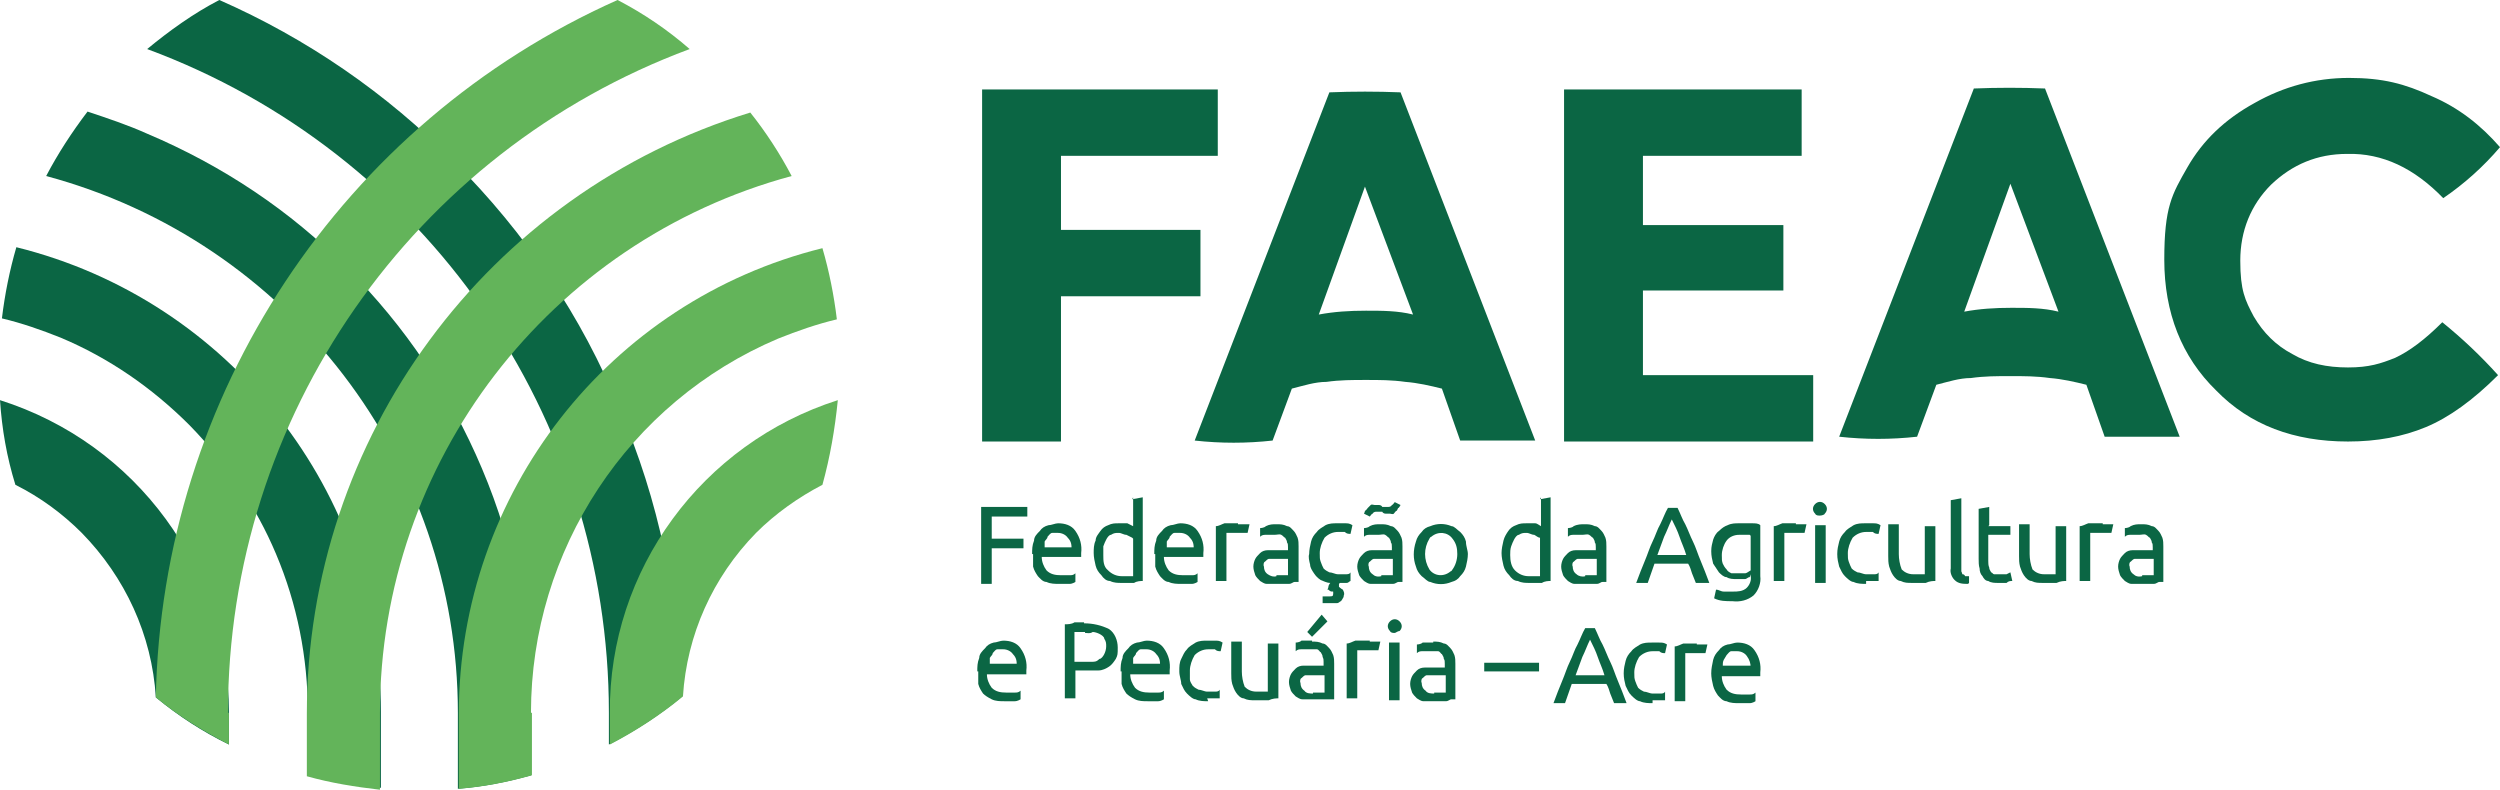 <?xml version="1.0" encoding="UTF-8"?>
<svg id="Camada_1" data-name="Camada 1" xmlns="http://www.w3.org/2000/svg" viewBox="0 0 259.9 82.1">
  <defs>
    <style>
      .cls-1 {
        fill: #63b45a;
      }

      .cls-2 {
        fill: #0b6644;
      }
    </style>
  </defs>
  <path id="Caminho_23188" data-name="Caminho 23188" class="cls-2" d="M102,60.6v-7.9h4.8v1h-3.7v2.3h3.3v1h-3.3v3.7h-1.1v-.1Z"/>
  <path id="Caminho_23189" data-name="Caminho 23189" class="cls-2" d="M107.3,57.6c0-.5,0-.9.2-1.4,0-.4.3-.7.6-1,.2-.3.5-.5.9-.6.3,0,.7-.2,1-.2.7,0,1.4.2,1.8.8.5.7.7,1.5.6,2.3v.4h-4.1c0,.5.2,1,.5,1.4.4.4.9.5,1.5.5h.9c.2,0,.4,0,.6-.2v.9s-.3.2-.6.2h-1.1c-.4,0-.9,0-1.3-.2-.4,0-.7-.4-.9-.6-.2-.3-.4-.6-.5-1v-1.3M111.4,57.1c0-.4,0-.8-.4-1.2-.2-.3-.6-.5-1-.5h-.6c-.2,0-.3.2-.5.4,0,.2-.2.3-.3.5v.6h2.9l-.1.2Z"/>
  <path id="Caminho_23190" data-name="Caminho 23190" class="cls-2" d="M117.7,51.9l1.1-.2v8.7c-.2,0-.6,0-.9.2h-1.3c-.4,0-.8,0-1.2-.2-.4,0-.7-.3-.9-.6-.3-.3-.5-.6-.6-1s-.2-.9-.2-1.3,0-.9.2-1.3c0-.4.3-.7.5-1s.5-.5.8-.6c.4-.2.7-.2,1.1-.2h.9l.6.3v-3l-.1.2ZM117.7,55.9l-.6-.3c-.3,0-.5-.2-.8-.2s-.5,0-.8.2c-.2,0-.4.3-.5.5s-.2.4-.3.7v.9c0,.6,0,1.2.5,1.6.4.4.9.6,1.4.6h1.2v-3.9h0l-.1-.1Z"/>
  <path id="Caminho_23191" data-name="Caminho 23191" class="cls-2" d="M120,57.6c0-.5,0-.9.2-1.4,0-.4.3-.7.6-1,.2-.3.5-.5.9-.6.3,0,.7-.2,1-.2.7,0,1.4.2,1.8.8.5.7.7,1.5.6,2.3v.4h-4.1c0,.5.2,1,.5,1.4.4.4.9.5,1.5.5h.9c.2,0,.4,0,.6-.2v.9s-.3.2-.6.2h-1.1c-.4,0-.9,0-1.3-.2-.4,0-.7-.4-.9-.6-.2-.3-.4-.6-.5-1v-1.3M124.1,57.1c0-.4,0-.8-.4-1.2-.2-.3-.6-.5-1-.5h-.6c-.2,0-.3.2-.5.4,0,.2-.2.3-.3.5v.6h2.9l-.1.2Z"/>
  <path id="Caminho_23192" data-name="Caminho 23192" class="cls-2" d="M128.7,54.5h1.2l-.2.9h-2.2v5h-1.1v-5.7c.3,0,.6-.2.9-.3h1.4"/>
  <path id="Caminho_23193" data-name="Caminho 23193" class="cls-2" d="M132.7,54.5c.4,0,.7,0,1.1.2.3,0,.5.3.7.5s.3.5.4.7c.1.3.1.6.1.9v3.7h-.4c-.2,0-.3.2-.6.2h-2.3c-.3,0-.5-.2-.7-.3-.2-.2-.4-.4-.5-.6-.1-.3-.2-.6-.2-.9s.1-.6.2-.8c.1-.2.3-.4.5-.6.2-.2.5-.3.8-.3h2.1v-.3c0-.2,0-.4-.1-.5,0-.2-.1-.3-.2-.5-.1,0-.2-.2-.4-.3s-.4,0-.7,0h-.9c-.2,0-.4,0-.6.2v-.9s.4,0,.6-.2c.4-.2.7-.2,1.1-.2M132.7,59.8h1.2v-1.7h-2c-.1,0-.3.2-.4.3-.1,0-.2.3-.1.5,0,.3.1.6.4.8.3.2.6.3.9.2"/>
  <path id="Caminho_23194" data-name="Caminho 23194" class="cls-2" d="M139.2,60.7v.3s.2.2.4.3c.1.2.2.4.1.6,0,0,0,.2-.1.3,0,0-.1.2-.2.3-.1,0-.2.2-.4.2h-1.5v-.7h.7c.3,0,.4,0,.4-.3s0-.2-.1-.2-.2,0-.4-.2h-.1s.1-.2.1-.3.1-.3.2-.4c-.4,0-.7-.2-1-.3-.3-.2-.5-.4-.7-.7s-.4-.6-.4-.9c-.1-.4-.2-.8-.1-1.1,0-.4.1-.9.2-1.3.1-.4.3-.7.6-1,.2-.3.6-.5.9-.7.4-.2.8-.2,1.2-.2h.8c.3,0,.5,0,.8.2l-.2.9c-.2,0-.4,0-.6-.2h-.7c-.5,0-1,.2-1.4.6-.3.5-.5,1.1-.5,1.6s0,.6.1.9c.1.3.2.5.3.7.2.2.4.3.6.4.3,0,.6.2.9.2h.8c.2,0,.4,0,.5-.2v.9h0c-.1,0-.2.2-.4.2h-.7"/>
  <path id="Caminho_23195" data-name="Caminho 23195" class="cls-2" d="M143.5,54.5c.4,0,.7,0,1.1.2.3,0,.5.3.7.5s.3.5.4.7c.1.3.1.6.1.9v3.7h-.4c-.2,0-.3.2-.6.2h-2.3c-.3,0-.5-.2-.7-.3-.2-.2-.4-.4-.5-.6-.1-.3-.2-.6-.2-.9s.1-.6.2-.8c.1-.2.3-.4.5-.6.2-.2.5-.3.8-.3h2.1v-.3c0-.2,0-.4-.1-.5,0-.2-.1-.3-.2-.5-.1,0-.2-.2-.4-.3s-.4,0-.7,0h-.9c-.2,0-.4,0-.6.2v-.9s.4,0,.6-.2c.4-.2.7-.2,1.1-.2M145.6,52.5s-.1.2-.2.3c-.1,0-.1.2-.2.3-.1,0-.2.2-.3.3s-.3,0-.4,0h-.4c-.1,0-.3,0-.4-.2h-.6c-.1,0-.3,0-.4.2-.1,0-.2.2-.3.3l-.6-.3s.1-.2.1-.3c.1,0,.2-.2.3-.3s.2-.2.3-.3.3,0,.4,0h.4c.1,0,.3,0,.4.2h.6c.1,0,.3,0,.4-.2.1,0,.2-.2.3-.3l.6.3h0ZM143.6,59.8h1.2v-1.7h-2c-.1,0-.3.2-.4.3-.1,0-.2.3-.1.5,0,.3.1.6.4.8.2.2.5.3.9.2"/>
  <path id="Caminho_23196" data-name="Caminho 23196" class="cls-2" d="M152.6,57.6c0,.4-.1.9-.2,1.3-.1.4-.3.7-.6,1-.2.3-.5.5-.9.6-.7.3-1.5.3-2.2,0-.3,0-.6-.4-.9-.6-.3-.3-.5-.6-.6-1-.3-.8-.3-1.7,0-2.6.1-.4.3-.7.6-1,.2-.3.5-.5.9-.6.7-.3,1.5-.3,2.2,0,.3,0,.6.4.9.6.3.3.5.6.6,1,0,.5.2.9.2,1.3M151.5,57.6c0-.6-.1-1.1-.5-1.6-.5-.7-1.5-.8-2.2-.2-.1,0-.2.2-.2.2-.6,1-.6,2.2,0,3.2.5.7,1.5.8,2.2.2.1,0,.2-.2.2-.2.3-.4.5-1,.5-1.6"/>
  <path id="Caminho_23197" data-name="Caminho 23197" class="cls-2" d="M160.1,51.9l1.1-.2v8.7c-.2,0-.6,0-.9.2h-1.3c-.4,0-.8,0-1.2-.2-.4,0-.7-.3-.9-.6-.3-.3-.5-.6-.6-1s-.2-.9-.2-1.3.1-.9.2-1.3c.1-.4.3-.7.5-1s.5-.5.8-.6c.4-.2.7-.2,1.1-.2h.9c.2,0,.4.2.6.3v-3l-.1.2ZM160.1,55.9c-.2,0-.4-.2-.6-.3-.3,0-.5-.2-.8-.2s-.5,0-.8.2c-.2,0-.4.3-.5.5s-.2.4-.3.7-.1.6-.1.9c0,.6.1,1.2.5,1.6.4.4.9.6,1.4.6h1.2v-3.9h0v-.1Z"/>
  <path id="Caminho_23198" data-name="Caminho 23198" class="cls-2" d="M164.7,54.5c.4,0,.7,0,1.1.2.3,0,.5.3.7.5s.3.5.4.7c.1.3.1.6.1.9v3.7h-.4c-.2,0-.3.2-.6.2h-2.3c-.3,0-.5-.2-.7-.3-.2-.2-.4-.4-.5-.6-.1-.3-.2-.6-.2-.9s.1-.6.2-.8c.1-.2.3-.4.5-.6.2-.2.5-.3.8-.3h2.1v-.3c0-.2,0-.4-.1-.5,0-.2-.1-.3-.2-.5-.1,0-.2-.2-.4-.3s-.4,0-.7,0h-.9c-.2,0-.4,0-.6.2v-.9s.4,0,.6-.2c.4-.2.8-.2,1.1-.2M164.8,59.8h1.2v-1.7h-2c-.1,0-.3.2-.4.3-.1,0-.2.3-.1.5,0,.3.1.6.4.8.2.2.6.3.9.2"/>
  <path id="Caminho_23199" data-name="Caminho 23199" class="cls-2" d="M176.3,60.6c-.1-.3-.3-.7-.4-1s-.2-.7-.4-1h-3.5l-.7,2h-1.2c.3-.8.6-1.6.9-2.3s.5-1.4.8-2,.5-1.3.8-1.8c.3-.6.5-1.2.8-1.7h1c.3.6.5,1.2.8,1.7.3.6.5,1.2.8,1.8s.5,1.3.8,2,.6,1.5.9,2.3h-1.4ZM175.3,57.7c-.2-.7-.5-1.3-.7-1.9s-.5-1.2-.8-1.8c-.3.6-.5,1.2-.8,1.8-.2.6-.5,1.3-.7,1.9h3Z"/>
  <path id="Caminho_23200" data-name="Caminho 23200" class="cls-2" d="M181.9,60c-.2,0-.3.2-.5.2h-.9c-.3,0-.7,0-1-.2-.3,0-.6-.3-.8-.5-.2-.3-.4-.6-.6-.9-.1-.4-.2-.8-.2-1.3s.1-.8.2-1.2c.1-.3.3-.7.6-.9.3-.3.6-.5.9-.6.4-.2.8-.2,1.2-.2h1.3c.4,0,.7,0,.9.2v5.3c.1.7-.2,1.5-.7,2-.6.5-1.4.7-2.2.6-.7,0-1.3,0-1.9-.3l.2-.9c.3,0,.5.2.8.2h1c.4,0,1,0,1.4-.4.3-.3.5-.8.4-1.2v-.2l-.1.3ZM181.9,55.6h-1.1c-.5,0-1,.2-1.3.6-.3.4-.5,1-.5,1.5s0,.6.1.9c.1.2.2.4.4.6.1.2.3.3.5.4h1.4c.2,0,.4-.2.6-.3v-3.6l-.1-.1Z"/>
  <path id="Caminho_23201" data-name="Caminho 23201" class="cls-2" d="M186.7,54.5h1.1l-.2.9h-2.1v5h-1.1v-5.7c.3,0,.6-.2.9-.3h1.4"/>
  <path id="Caminho_23202" data-name="Caminho 23202" class="cls-2" d="M189.2,53.6c-.2,0-.4,0-.5-.2-.3-.3-.3-.7,0-1s.7-.3,1,0,.3.7,0,1c0,.1-.3.2-.5.2M189.8,60.6h-1.1v-6h1.1v6Z"/>
  <path id="Caminho_23203" data-name="Caminho 23203" class="cls-2" d="M194,60.7c-.4,0-.9,0-1.3-.2-.3,0-.7-.4-.9-.6-.3-.3-.4-.6-.6-1-.1-.4-.2-.8-.2-1.3s.1-.9.2-1.3c.1-.4.3-.7.6-1,.2-.3.6-.5.9-.7.4-.2.8-.2,1.2-.2h.8c.3,0,.5,0,.8.2l-.2.9c-.2,0-.4,0-.6-.2h-.7c-.5,0-1,.2-1.4.6-.3.5-.5,1.1-.5,1.6s0,.6.1.9c.1.3.2.5.3.7.2.2.4.3.6.4.3,0,.6.2.9.2h.8c.2,0,.4,0,.5-.2v.9h-1.3"/>
  <path id="Caminho_23204" data-name="Caminho 23204" class="cls-2" d="M201.2,60.4c-.2,0-.6,0-1,.2h-1.4c-.5,0-.8,0-1.2-.2-.3,0-.6-.3-.8-.6s-.3-.6-.4-.9c-.1-.4-.1-.7-.1-1.1v-3.3h1.1v3.1c0,.5.1,1.1.3,1.6.3.3.7.5,1.2.5h1.2v-5h1.1v5.6h0v.1Z"/>
  <path id="Caminho_23205" data-name="Caminho 23205" class="cls-2" d="M204.6,60.7c-.5,0-1,0-1.4-.4-.3-.3-.5-.8-.4-1.2v-7.1l1.1-.2v7.6s.1.2.1.3c.1,0,.2,0,.3.2h.4v.7l-.1.1Z"/>
  <path id="Caminho_23206" data-name="Caminho 23206" class="cls-2" d="M206.7,54.7h2.3v.9h-2.3v2.7c0,.2,0,.5.1.7,0,.2.1.3.2.5.1,0,.2.2.3.2h1.3l.4-.2.2.9c-.2,0-.4,0-.6.2h-.9c-.3,0-.7,0-1-.2-.3,0-.5-.3-.6-.5-.2-.2-.3-.5-.3-.8-.1-.3-.1-.7-.1-1v-5.2l1.1-.2v1.9h0l-.1.1Z"/>
  <path id="Caminho_23207" data-name="Caminho 23207" class="cls-2" d="M214.8,60.4c-.2,0-.6,0-1,.2h-1.4c-.5,0-.8,0-1.2-.2-.3,0-.6-.3-.8-.6s-.3-.6-.4-.9c-.1-.4-.1-.7-.1-1.1v-3.3h1.1v3.1c0,.5.1,1.1.3,1.6.3.3.7.5,1.2.5h1.2v-5h1.1v5.6h0v.1Z"/>
  <path id="Caminho_23208" data-name="Caminho 23208" class="cls-2" d="M218.6,54.5h1.1l-.2.9h-2.2v5h-1.1v-5.7c.3,0,.6-.2.9-.3h1.5"/>
  <path id="Caminho_23209" data-name="Caminho 23209" class="cls-2" d="M222.6,54.5c.4,0,.7,0,1.1.2.3,0,.5.3.7.5s.3.5.4.7c.1.3.1.6.1.9v3.7h-.4c-.2,0-.3.2-.6.2h-2.3c-.3,0-.5-.2-.7-.3-.2-.2-.4-.4-.5-.6-.1-.3-.2-.6-.2-.9s.1-.6.2-.8c.1-.2.3-.4.5-.6.2-.2.5-.3.8-.3h2.1v-.3c0-.2,0-.4-.1-.5,0-.2-.1-.3-.2-.5-.1,0-.2-.2-.4-.3s-.4,0-.7,0h-.9c-.2,0-.4,0-.6.2v-.9s.4,0,.6-.2c.4-.2.7-.2,1.1-.2M222.7,59.8h1.2v-1.7h-2c-.1,0-.3.2-.4.3-.1,0-.2.3-.1.5,0,.3.1.6.4.8.2.2.5.3.9.2"/>
  <path id="Caminho_23210" data-name="Caminho 23210" class="cls-2" d="M101.6,69.8c0-.5,0-.9.2-1.4,0-.4.3-.7.6-1,.2-.3.5-.5.9-.6.3,0,.7-.2,1-.2.7,0,1.4.2,1.8.8.5.7.7,1.5.6,2.3v.4h-4.1c0,.5.2,1,.5,1.4.4.4.9.5,1.5.5h.9c.2,0,.4,0,.6-.2v.9s-.3.2-.6.2h-1.1c-.4,0-.9,0-1.3-.2s-.7-.4-.9-.6c-.2-.3-.4-.6-.5-1v-1.3M105.7,69.2c0-.4,0-.8-.4-1.2-.2-.3-.6-.5-1-.5h-.6c-.2,0-.3.2-.5.4,0,.2-.2.3-.3.5v.6h2.9l-.1.2Z"/>
  <path id="Caminho_23211" data-name="Caminho 23211" class="cls-2" d="M112.7,64.8c.9,0,1.8.2,2.6.6.6.4.9,1.2.9,1.9s0,.8-.2,1.2c-.2.3-.4.6-.7.8-.3.2-.7.4-1.1.4h-2.4v2.9h-1.1v-7.7c.3,0,.7,0,1-.2h1M112.8,65.7h-1.1v3.1h1.8c.3,0,.5,0,.8-.3.2,0,.4-.3.5-.5s.2-.5.2-.8,0-.5-.2-.8c0-.2-.3-.4-.5-.5s-.5-.2-.7-.2c-.3.2-.5.1-.8.1"/>
  <path id="Caminho_23212" data-name="Caminho 23212" class="cls-2" d="M116.5,69.8c0-.5,0-.9.2-1.4,0-.4.3-.7.6-1,.2-.3.5-.5.9-.6.3,0,.7-.2,1-.2.7,0,1.4.2,1.8.8.5.7.7,1.5.6,2.3v.4h-4.1c0,.5.2,1,.5,1.4.4.4.9.5,1.5.5h.9c.2,0,.4,0,.6-.2v.9s-.3.2-.6.2h-1.1c-.4,0-.9,0-1.3-.2s-.7-.4-.9-.6c-.2-.3-.4-.6-.5-1v-1.3M120.6,69.2c0-.4,0-.8-.4-1.2-.2-.3-.6-.5-1-.5h-.6c-.2,0-.3.2-.5.4,0,.2-.2.3-.3.5v.6h2.9l-.1.2Z"/>
  <path id="Caminho_23213" data-name="Caminho 23213" class="cls-2" d="M125.6,72.9c-.4,0-.9,0-1.3-.2-.3,0-.7-.4-.9-.6-.3-.3-.4-.6-.6-1,0-.4-.2-.8-.2-1.3s0-.9.2-1.3.3-.7.6-1c.2-.3.6-.5.9-.7.4-.2.8-.2,1.2-.2h.8c.3,0,.5,0,.8.2l-.2.9c-.2,0-.4,0-.6-.2h-.7c-.5,0-1,.2-1.4.6-.3.5-.5,1.1-.5,1.6v.9c0,.3.2.5.3.7.2.2.4.3.6.4.3,0,.6.2.9.2h.8c.2,0,.4,0,.5-.2v.9h-1.3"/>
  <path id="Caminho_23214" data-name="Caminho 23214" class="cls-2" d="M132.9,72.6c-.2,0-.6,0-1,.2h-1.4c-.5,0-.8,0-1.2-.2-.3,0-.6-.3-.8-.6-.2-.3-.3-.6-.4-.9-.1-.4-.1-.7-.1-1.1v-3.3h1.1v3.1c0,.5.1,1.1.3,1.6.3.3.7.5,1.2.5h1.2v-5h1.1v5.6h0v.1Z"/>
  <path id="Caminho_23215" data-name="Caminho 23215" class="cls-2" d="M136.4,66.7c.4,0,.7,0,1.1.2.3,0,.5.3.7.5s.3.5.4.7c.1.3.1.6.1.9v3.7h-3.3c-.3,0-.5-.2-.7-.3-.2-.2-.4-.4-.5-.6-.1-.3-.2-.6-.2-.9s.1-.6.2-.8c.1-.2.3-.4.5-.6s.5-.3.8-.3h2.1v-.4c0-.2,0-.3-.1-.5,0-.2-.1-.3-.2-.5-.1,0-.2-.3-.4-.3h-1.6c-.2,0-.4,0-.6.2v-.9s.4,0,.6-.2h1.1M136.5,72h1.2v-1.8h-2c-.1,0-.3.2-.4.3-.1,0-.2.3-.1.5,0,.3.1.6.4.8.2.3.6.3.9.3M138,64.6l-1.6,1.6-.5-.5,1.5-1.8.6.7Z"/>
  <path id="Caminho_23216" data-name="Caminho 23216" class="cls-2" d="M142.4,66.7h1.1l-.2.9h-2.2v5h-1.1v-5.7c.3,0,.6-.2.9-.3h1.5"/>
  <path id="Caminho_23217" data-name="Caminho 23217" class="cls-2" d="M145,65.8c-.2,0-.4,0-.5-.2-.3-.3-.3-.7,0-1s.7-.3,1,0,.3.7,0,1c-.2,0-.4.2-.5.2M145.5,72.8h-1.1v-6h1.1v6Z"/>
  <path id="Caminho_23218" data-name="Caminho 23218" class="cls-2" d="M149,66.7c.4,0,.7,0,1.1.2.3,0,.5.3.7.5s.3.5.4.7c.1.3.1.6.1.9v3.7h-.4c-.2,0-.3.2-.6.2h-2.3c-.3,0-.5-.2-.7-.3-.2-.2-.4-.4-.5-.6-.1-.3-.2-.6-.2-.9s.1-.6.2-.8c.1-.2.3-.4.5-.6s.5-.3.8-.3h2.1v-.4c0-.2,0-.4-.1-.5,0-.2-.1-.3-.2-.5-.1,0-.2-.3-.4-.3h-1.6c-.2,0-.4,0-.6.2v-.9s.4,0,.6-.2h1.1M149.1,72h1.2v-1.8h-2c-.1,0-.3.2-.4.3-.1,0-.2.3-.1.5,0,.3.1.6.4.8.2.3.6.3.9.3"/>
  <rect id="Retângulo_38598" data-name="Retângulo 38598" class="cls-2" x="154.3" y="68.9" width="5.7" height=".9"/>
  <path id="Caminho_23224" data-name="Caminho 23224" class="cls-2" d="M102.1,45.9V9.3h24.5v6.9h-16.3v7.7h14.5v6.9h-14.5v15.1h-8.2Z"/>
  <path id="Caminho_23225" data-name="Caminho 23225" class="cls-2" d="M159.6,45.8h-7.8l-1.9-5.4c-1.2-.3-2.5-.6-3.8-.7-1.4-.2-2.7-.2-4.1-.2s-2.7,0-4.1.2c-1.2,0-2.4.4-3.6.7l-2,5.4c-2.7.3-5.4.3-8.1,0l14-36.2c2.5-.1,4.9-.1,7.4,0l14,36.2h0ZM137.1,32.7c1.6-.3,3.2-.4,4.9-.4s3.3,0,4.9.4l-5-13.3-4.8,13.3h0Z"/>
  <path id="Caminho_23226" data-name="Caminho 23226" class="cls-2" d="M162.6,45.9V9.3h24.7v6.9h-16.5v7.2h14.6v6.8h-14.6v8.8h17.7v6.9h-25.9Z"/>
  <path id="Caminho_23228" data-name="Caminho 23228" class="cls-2" d="M0,41.6c.2,3,.7,5.9,1.6,8.8,2.6,1.3,4.9,3,6.9,5,4.5,4.6,7.3,10.6,7.7,17.1,2.3,1.9,4.9,3.6,7.6,4.9v-3.3C23.8,59.2,14.2,46.1,0,41.6"/>
  <path id="Caminho_23229" data-name="Caminho 23229" class="cls-2" d="M1.7,25.7c-.7,2.4-1.2,4.9-1.5,7.4,2.1.5,4.1,1.2,6.1,2,5,2.1,9.5,5.2,13.4,9.1,3.8,3.9,6.9,8.4,9,13.4,2.2,5.2,3.3,10.8,3.3,16.4v6.5c2.5.7,5,1.2,7.6,1.4v-7.9c0-22.8-15.7-42.8-37.9-48.3"/>
  <path id="Caminho_23230" data-name="Caminho 23230" class="cls-2" d="M50.1,48.7c-3.3-7.8-8-14.8-14-20.8-5.9-6-13-10.7-20.8-14-2-.9-4.1-1.6-6.2-2.3-1.6,2.1-3.1,4.4-4.3,6.7,25.3,6.8,42.8,29.7,42.8,55.8v7.9c2.6-.2,5.1-.7,7.6-1.4v-6.5c0-8.7-1.7-17.4-5.1-25.4"/>
  <path id="Caminho_23231" data-name="Caminho 23231" class="cls-2" d="M47.2,16.8C40.2,9.7,31.9,4,22.8,0c-2.7,1.4-5.2,3.2-7.5,5.1,28.9,10.7,48,38.2,48,69v3.3c2.7-1.4,5.2-3,7.5-4.9-.2-10.3-2.3-20.5-6.4-30-3.9-9.6-9.8-18.3-17.2-25.7"/>
  <path id="Caminho_23232" data-name="Caminho 23232" class="cls-1" d="M78.6,55.4c2-2,4.4-3.7,6.9-5,.8-2.9,1.3-5.8,1.6-8.8-14.1,4.5-23.8,17.6-23.7,32.5v3.3c2.7-1.4,5.3-3.1,7.6-5,.4-6.4,3.1-12.4,7.6-17"/>
  <path id="Caminho_23233" data-name="Caminho 23233" class="cls-1" d="M55.2,74.1c0-16.9,10.1-32.3,25.7-38.9,2-.8,4-1.5,6.1-2-.3-2.5-.8-5-1.5-7.4-22.2,5.5-37.8,25.5-37.8,48.4v7.8c2.6-.2,5.1-.7,7.6-1.4v-6.5h-.1Z"/>
  <path id="Caminho_23234" data-name="Caminho 23234" class="cls-1" d="M39.5,74.1c0-26.1,17.6-49,42.8-55.8-1.2-2.3-2.7-4.6-4.3-6.6-27.4,8.4-46.1,33.8-46.1,62.5v6.5c2.5.7,5,1.1,7.6,1.4v-8Z"/>
  <path id="Caminho_23235" data-name="Caminho 23235" class="cls-1" d="M23.7,74.1c0-30.8,19.2-58.3,48-69-2.3-2-4.8-3.7-7.5-5.1C35.5,12.8,16.8,41.1,16.2,72.5c2.3,1.9,4.9,3.5,7.6,4.9v-3.3h-.1Z"/>
  <path id="Caminho_23199-2" data-name="Caminho 23199-2" class="cls-2" d="M167.8,73.1c-.1-.3-.3-.7-.4-1s-.2-.7-.4-1h-3.6l-.7,2h-1.2c.3-.8.6-1.6.9-2.3.3-.7.5-1.4.8-2s.5-1.3.8-1.8c.3-.6.5-1.2.8-1.7h1c.3.6.5,1.2.8,1.7.3.6.5,1.2.8,1.8.3.6.5,1.3.8,2s.6,1.5.9,2.3h-1.3ZM166.8,70.2c-.2-.7-.5-1.3-.7-1.9s-.5-1.2-.8-1.8c-.3.6-.5,1.2-.8,1.8-.2.6-.5,1.3-.7,1.9h3Z"/>
  <path id="Caminho_23203-2" data-name="Caminho 23203-2" class="cls-2" d="M171.8,73.1c-.4,0-.9,0-1.3-.2-.3,0-.7-.4-.9-.6-.3-.3-.4-.6-.6-1-.1-.4-.2-.8-.2-1.3s.1-.9.2-1.3c.1-.4.3-.7.6-1,.2-.3.6-.5.9-.7.4-.2.8-.2,1.2-.2h.8c.3,0,.5,0,.8.2l-.2.9c-.2,0-.4,0-.6-.2h-.7c-.5,0-1,.2-1.4.6-.3.5-.5,1.1-.5,1.6s0,.6.1.9.2.5.3.7c.2.2.4.3.6.4.3,0,.6.2.9.2h.8c.2,0,.4,0,.5-.2v.9h-1.1c.2,0,0,0-.2,0"/>
  <path id="Caminho_23201-2" data-name="Caminho 23201-2" class="cls-2" d="M176.4,67h1.1l-.2.9h-2.1v5h-1.1v-5.7c.3,0,.6-.2.9-.3h1.4"/>
  <path id="Caminho_23212-2" data-name="Caminho 23212-2" class="cls-2" d="M177.9,70c0-.5.1-.9.2-1.4.1-.4.3-.7.6-1,.2-.3.5-.5.9-.6.3,0,.7-.2,1-.2.7,0,1.4.2,1.8.8.5.7.7,1.5.6,2.3v.4h-4c0,.5.2,1,.5,1.4.4.4.9.5,1.5.5h.9c.2,0,.4,0,.6-.2v.9s-.3.2-.6.2h-1.1c-.4,0-.9,0-1.3-.2-.4,0-.7-.4-.9-.6-.2-.3-.4-.6-.5-1s-.2-.9-.2-1.3M182,69.4c0-.4-.1-.8-.4-1.2-.2-.3-.6-.5-1-.5h-.6c-.2,0-.3.2-.5.4-.1.2-.2.3-.3.5s-.1.4-.1.6h2.9v.2Z"/>
  <path class="cls-2" d="M254,20.6c-3-3.1-6.3-4.7-10-4.6-3.1,0-5.7,1.1-7.9,3.2-2.1,2.1-3.2,4.8-3.2,7.9s.5,4.1,1.4,5.8c1,1.7,2.3,3,4,3.9,1.7,1,3.6,1.4,5.8,1.4s3.4-.4,4.9-1c1.5-.7,3.1-1.9,4.9-3.7,2.1,1.7,4,3.5,5.8,5.5-2.6,2.6-5.1,4.4-7.5,5.4s-5.1,1.5-8.1,1.5c-5.6,0-10.2-1.7-13.7-5.3-3.6-3.5-5.4-8.1-5.4-13.6s.8-6.8,2.4-9.6c1.6-2.8,3.9-5,7-6.7,3-1.7,6.3-2.6,9.8-2.6s5.8.6,8.6,1.9c2.8,1.2,5.1,3,7.1,5.3-1.7,2-3.7,3.8-5.9,5.3"/>
  <path id="Caminho_23225-2" data-name="Caminho 23225-2" class="cls-2" d="M226.6,45.4h-7.8l-1.9-5.4c-1.2-.3-2.5-.6-3.8-.7-1.4-.2-2.7-.2-4.1-.2s-2.7,0-4.1.2c-1.2,0-2.4.4-3.6.7l-2,5.4c-2.7.3-5.4.3-8.1,0l14-36.2c2.5-.1,4.9-.1,7.4,0l14,36.2h0ZM204.2,32.4c1.6-.3,3.2-.4,4.9-.4s3.3,0,4.9.4l-5-13.3-4.8,13.3h0Z"/>
</svg>